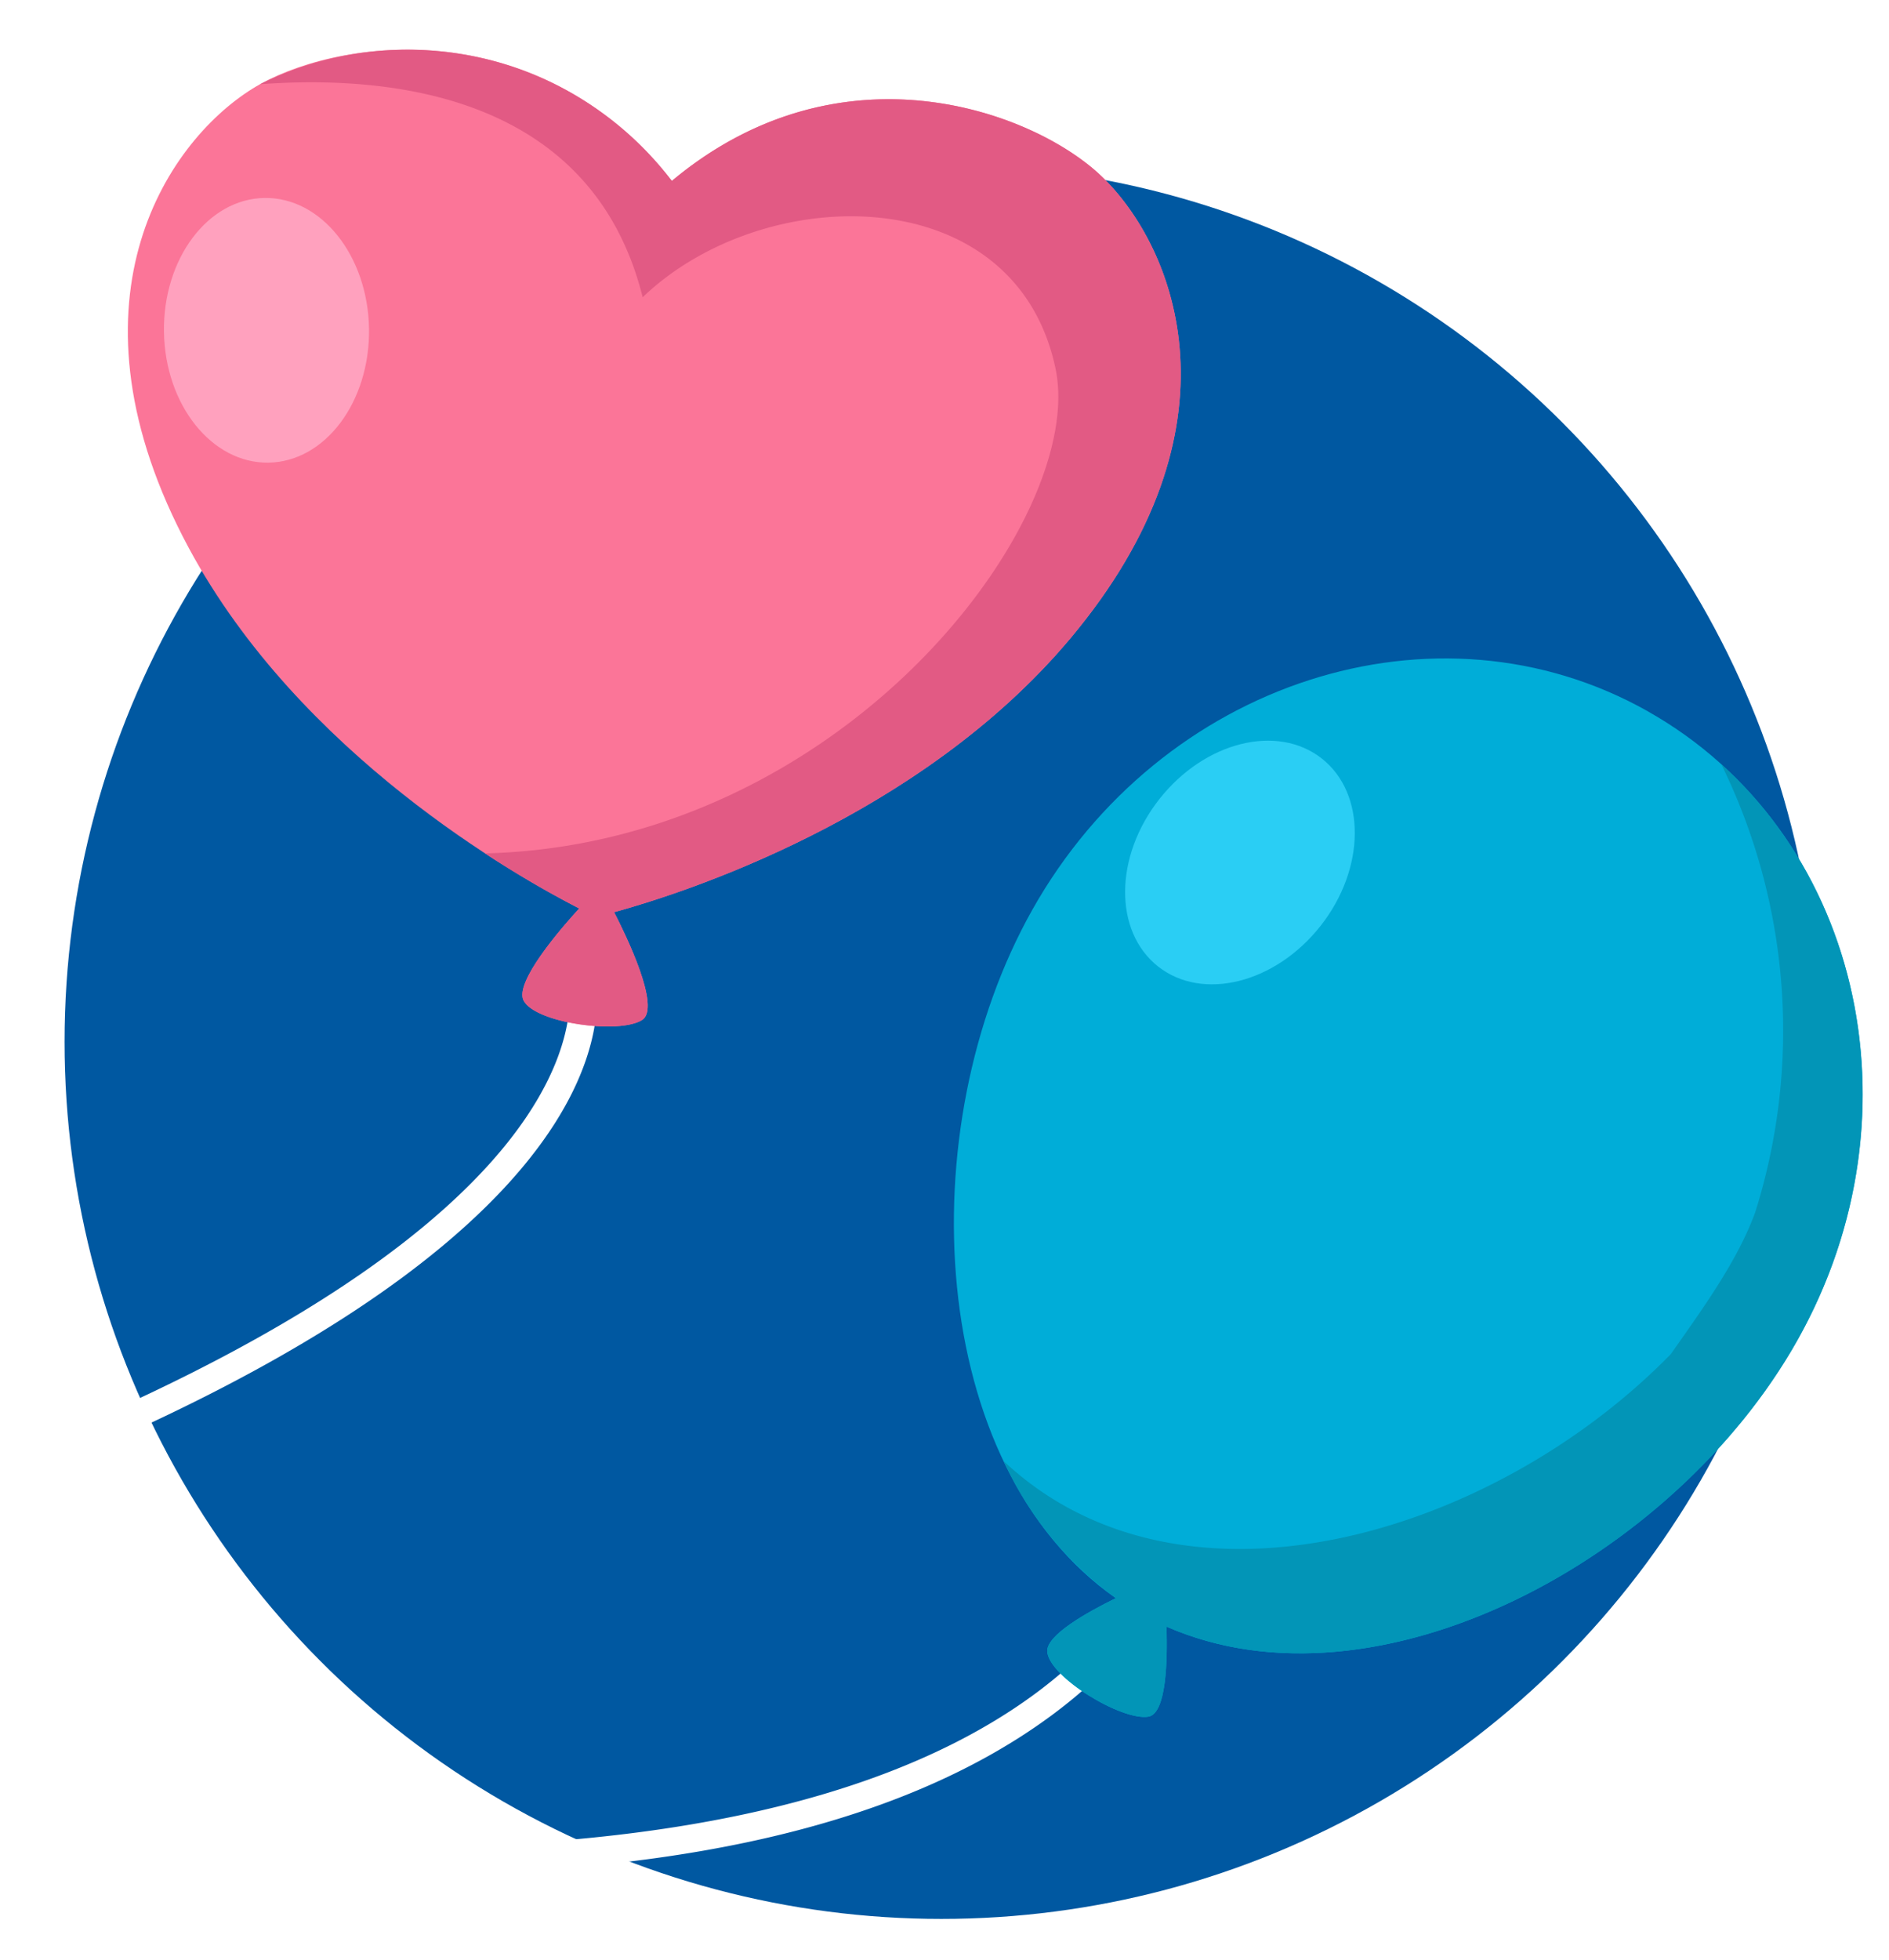 <svg xmlns="http://www.w3.org/2000/svg" xmlns:xlink="http://www.w3.org/1999/xlink" width="137.882" height="143.014" viewBox="0 0 137.882 143.014"><defs><filter id="a" x="1.713" y="9.014" width="134" height="134" filterUnits="userSpaceOnUse"><feOffset dy="2" input="SourceAlpha"/><feGaussianBlur stdDeviation="1" result="b"/><feFlood flood-opacity="0.051"/><feComposite operator="in" in2="b"/><feComposite in="SourceGraphic"/></filter><clipPath id="c"><rect width="133.315" height="133.199" fill="none"/></clipPath></defs><g transform="translate(-891.287 -1556.986)"><g transform="matrix(1, 0, 0, 1, 891.29, 1556.99)" filter="url(#a)"><circle cx="64" cy="64" r="64" transform="translate(4.71 10.01)" fill="#0058a1"/></g><g transform="matrix(0.999, -0.035, 0.035, 0.999, 891.287, 1561.639)" clip-path="url(#c)"><path d="M0,125.74c43.277-16.349,39.125-32.359,39.078-32.519a.992.992,0,0,1,1.9-.559c.213.724,4.7,17.94-40.28,34.934Z" transform="translate(0 -25.323)" fill="#fff"/><path d="M83.362,11.008c-4.721-4.848-18.6-10.663-31.353-.746C42.429-2.748,27.5-.92,21.638,2.463,15.069,6.253,6.931,17.8,15.821,35.81,23.394,51.151,38.948,60.632,43.389,63.1c-1.4,1.423-4.942,5.235-4.289,6.582.809,1.672,6.9,2.721,8.6,1.709,1.414-.842-.946-6.171-1.775-7.931C50.837,62.3,68.422,57.41,79.9,44.679c13.446-14.914,8.752-28.24,3.462-33.671" transform="translate(-3.279 0)" fill="#fb7598"/><path d="M30.539,24.251c-.107,5.335-3.545,9.593-7.679,9.51s-7.4-4.475-7.292-9.81,3.545-9.592,7.679-9.509,7.4,4.474,7.292,9.809" transform="translate(-4.287 -3.977)" fill="#ffa1be"/><path d="M25.609,174.193c24.093,1.664,42.241-1.567,53.947-9.594,8.9-6.1,10.51-12.716,10.574-12.995a.992.992,0,0,0-1.933-.45c-.014.062-1.576,6.266-9.938,11.927-14.128,9.568-36.356,10.245-52.514,9.134Z" transform="translate(-7.053 -41.418)" fill="#fff"/><path d="M143.9,69.322c-15.113-9.213-35.442-3.429-45.408,12.917-9.571,15.7-9.1,40.338,4.337,50.431-2.164.965-5.192,2.532-5.142,3.726.075,1.855,5.245,5.246,7.208,5,1.323-.169,1.548-4.03,1.553-6.524,15.122,7.273,37.207-3.586,46.767-19.266,9.966-16.346,5.8-37.068-9.315-46.28" transform="translate(-25.321 -17.884)" fill="#00add8"/><path d="M150.3,76.581a44.126,44.126,0,0,1,1.341,32.756c-1.449,3.623-4.348,7.246-6.521,10.144-13.334,12.728-36.3,18.86-48.966,6.111a25.189,25.189,0,0,0,7.839,10.284c-2.164.965-5.192,2.532-5.143,3.727.076,1.854,5.245,5.245,7.208,5,1.324-.168,1.548-4.029,1.554-6.524,15.122,7.273,37.207-3.586,46.767-19.266,8.7-14.262,6.626-31.854-4.079-42.227" transform="translate(-26.48 -21.09)" fill="#0295b7"/><path d="M124.561,86.269c-3.447,4.074-8.8,5.213-11.956,2.542s-2.922-8.139.524-12.212,8.8-5.211,11.955-2.54,2.923,8.138-.523,12.211" transform="translate(-30.4 -19.998)" fill="#2acef4"/><path d="M87.274,11.008C82.552,6.16,68.678.345,55.921,10.262A24.244,24.244,0,0,0,26.112,2.157c9.673-.372,24.219,1.655,27.382,16.519,9.177-8.212,27.534-7.729,29.949,6.28C85.35,36.017,66.777,59.116,40.568,58.842A76.171,76.171,0,0,0,47.3,63.1c-1.4,1.423-4.942,5.235-4.289,6.582.809,1.672,6.9,2.721,8.6,1.709,1.414-.842-.946-6.171-1.775-7.931,4.91-1.162,22.494-6.055,33.973-18.786,13.446-14.914,8.752-28.24,3.462-33.671" transform="translate(-7.191 0)" fill="#e25a84"/></g></g></svg>